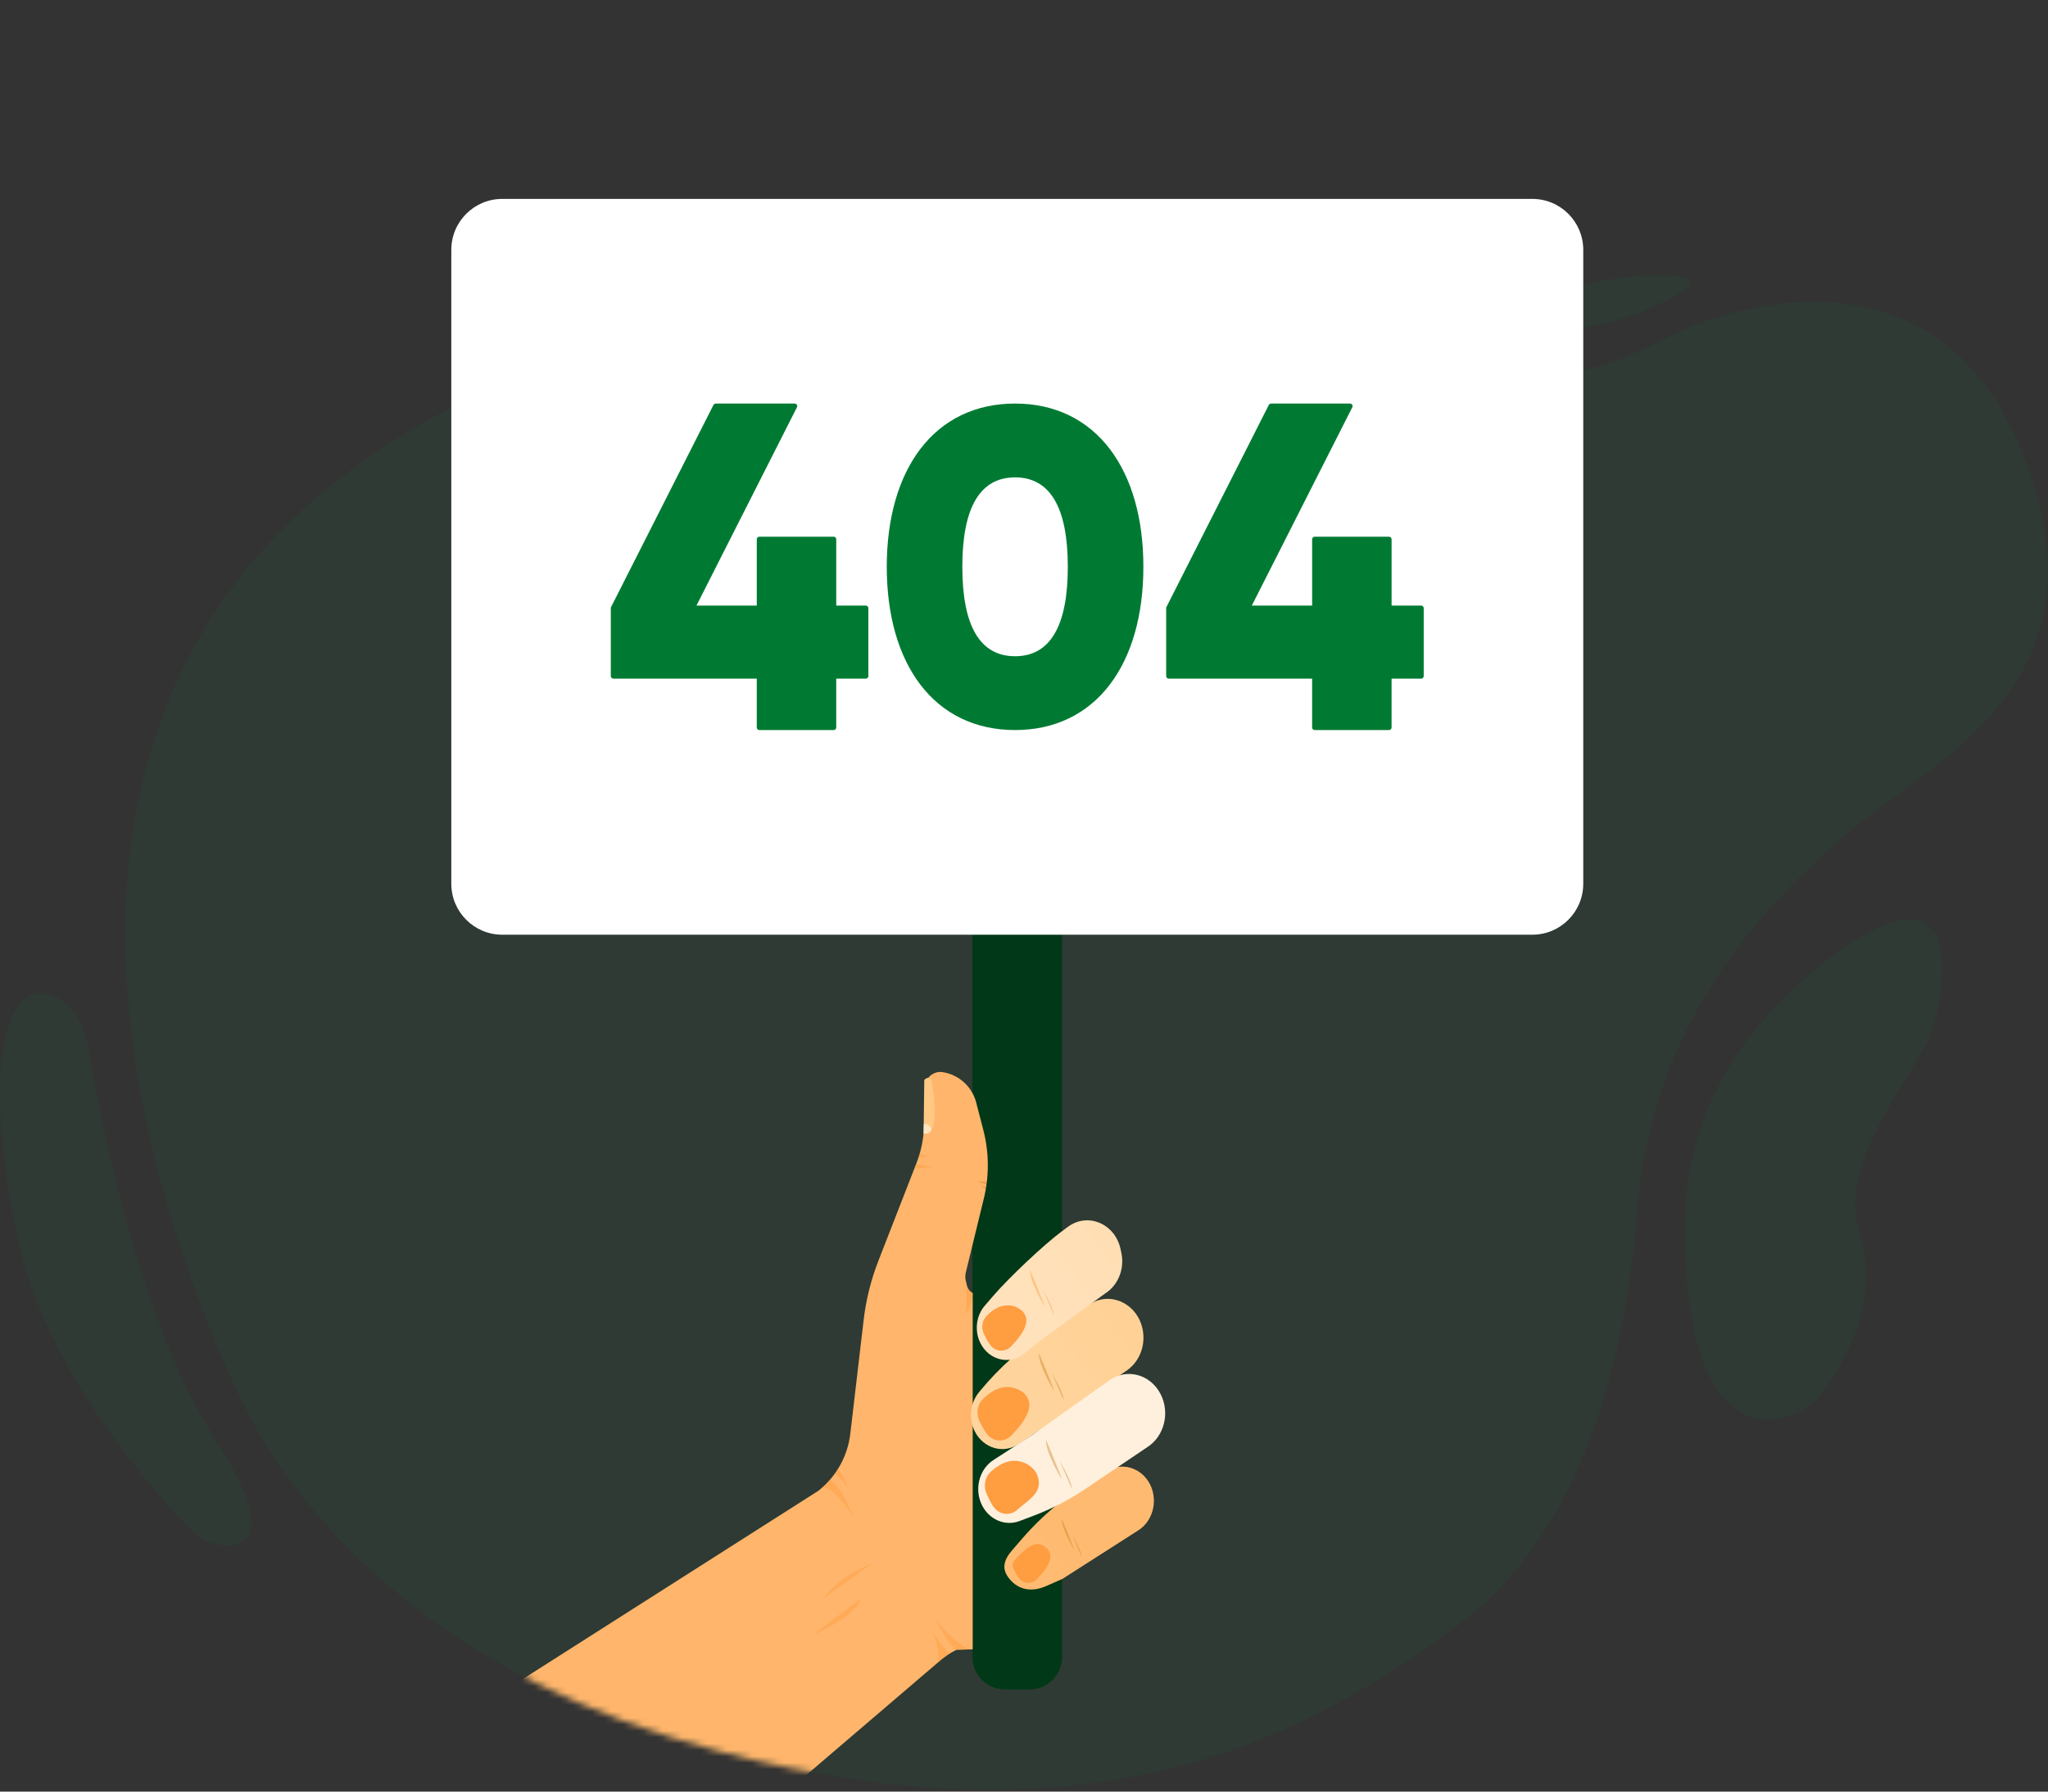 <svg width="320" height="280" viewBox="0 0 320 280" fill="none" xmlns="http://www.w3.org/2000/svg">
<rect x="0" y="0" width="320" height="280" fill="#333333" stroke="none"/>
<g opacity="0.1">
<path d="M263.793 202.229C262.384 188.577 261.757 168.402 285.461 150.1C309.166 131.797 303.44 157.891 301.264 162.534C297.887 169.739 287.154 181.982 290.541 192.608C293.927 203.235 288.348 212.873 284.454 217.996C280.772 222.839 266.418 227.634 263.793 202.231V202.229Z" fill="#007A33"/>
<path d="M36.103 215.47C23.993 188.096 -6.138 106.422 67.034 65.556C89.29 53.125 132.805 37.425 182.63 47.849C232.455 58.274 240.129 63.354 259.996 52.993C272.898 46.263 302.475 39.417 315.289 69.097C331.086 105.69 303.158 118.255 290.184 128.995C275.051 141.523 258.165 159.996 255.843 189.091C253.059 223.962 241.658 244.018 227.271 254.423C206.166 269.689 173.799 289.851 112.832 273.844C69.179 262.383 46.063 237.987 36.103 215.468V215.47Z" fill="#007A33"/>
<path d="M12.274 159.43C13.056 160.728 13.561 162.173 13.805 163.67C15.07 171.423 21.202 205.67 33.577 224.833C42.586 238.784 39.184 241.421 35.606 241.525C33.435 241.588 31.349 240.68 29.835 239.122C24.32 233.45 7.33 214.644 2.878 194.001C-2.388 169.591 0.209 156.205 5.547 155.296C8.75 154.75 10.992 157.302 12.274 159.43Z" fill="#007A33"/>
<path d="M224.881 51.009C224.881 51.009 242.245 55.018 258.124 48.039C268.048 43.677 263.597 42.922 258.861 42.967C256.003 42.995 253.158 43.326 250.36 43.916C246.37 44.755 238.675 46.197 232.004 46.404C222.505 46.701 220.017 50.251 224.881 51.007V51.009Z" fill="#007A33"/>
</g>
<mask id="mask0_11762_69116" style="mask-type:luminance" maskUnits="SpaceOnUse" x="19" y="0" width="301" height="280">
<path d="M36.103 215.47C23.993 188.096 -6.138 61.979 67.034 21.111C89.29 8.68 132.805 -7.02 182.63 3.405C232.455 13.829 240.129 18.91 259.996 8.548C272.898 1.819 302.475 39.415 315.289 69.096C331.086 105.688 303.158 118.253 290.184 128.993C275.051 141.521 258.165 159.994 255.843 189.089C253.059 223.96 241.658 244.016 227.271 254.421C206.166 269.687 173.799 289.85 112.832 273.843C69.179 262.381 46.063 237.985 36.103 215.467V215.47Z" fill="white"/>
</mask>
<g mask="url(#mask0_11762_69116)">
<path d="M151.956 146.081H165.944V258.967C165.944 261.757 163.681 264.021 160.892 264.021H157.008C154.219 264.021 151.956 261.757 151.956 258.967V146.081Z" fill="#013817"/>
<path d="M151.989 202.088C151.559 201.861 151.218 201.459 151.091 200.931L150.902 200.145C150.803 199.732 150.805 199.301 150.904 198.888L153.721 187.332C154.581 183.801 154.555 180.111 153.643 176.594L152.531 172.308C151.887 169.823 149.829 167.958 147.293 167.561C145.872 167.337 144.577 168.416 144.539 169.856L144.379 175.956C144.327 177.941 143.931 179.902 143.21 181.751L137.249 197.044C136.089 200.019 135.314 203.13 134.943 206.302L132.861 224.07C132.448 227.59 130.65 230.803 127.863 232.994L64.442 273.396L90.702 307.575L146.605 259.779C147.452 259 148.408 258.35 149.443 257.851L151.984 257.764V202.091L151.989 202.088Z" fill="url(#paint0_linear_11762_69116)"/>
<path d="M144.419 168.784L144.312 177.107C144.312 177.107 147.161 178.412 145.584 168.965C145.584 168.965 145.227 167.958 144.419 168.782V168.784Z" fill="url(#paint1_linear_11762_69116)"/>
<path opacity="0.5" d="M144.312 177.108L144.332 175.651C144.332 175.651 145.352 175.636 145.546 176.571C145.546 176.571 145.199 177.474 144.314 177.108H144.312Z" fill="white"/>
<path opacity="0.3" d="M143.696 180.331L144.895 180.732L143.503 180.948L143.696 180.331Z" fill="url(#paint2_linear_11762_69116)"/>
<path opacity="0.3" d="M143.144 181.928L145.832 182.348C145.832 182.348 143.975 182.705 142.907 182.534L143.144 181.928Z" fill="url(#paint3_linear_11762_69116)"/>
<path opacity="0.3" d="M128.512 232.453C128.512 232.453 130.74 232.509 133.286 237.189C133.286 237.189 131.652 232.265 129.634 231.322L128.512 232.453Z" fill="url(#paint4_linear_11762_69116)"/>
<path opacity="0.3" d="M130.422 230.336C130.422 230.336 131.718 231.177 132.521 232.638C132.521 232.638 131.84 230.329 130.847 229.713L130.422 230.336Z" fill="url(#paint5_linear_11762_69116)"/>
<path opacity="0.3" d="M146.609 259.777C146.609 259.777 146.861 257.429 145.71 255.047L148.245 258.52L146.611 259.777H146.609Z" fill="url(#paint6_linear_11762_69116)"/>
<path opacity="0.3" d="M151.834 257.768C151.834 257.768 149.965 257.816 146.035 252.957C146.035 252.957 148.106 256.858 149.446 257.849L151.832 257.768H151.834Z" fill="url(#paint7_linear_11762_69116)"/>
<path opacity="0.3" d="M150.903 200.145C150.903 200.145 151.397 204.87 150.518 205.37C150.518 205.37 151.808 205.203 151.99 202.09C151.99 202.09 151.031 201.689 150.903 200.145Z" fill="url(#paint8_linear_11762_69116)"/>
<path opacity="0.3" d="M154.196 184.687L152.594 184.65L154.134 185.087L154.196 184.687Z" fill="url(#paint9_linear_11762_69116)"/>
<path opacity="0.3" d="M154.089 185.48L153.289 185.356L154.026 185.778L154.089 185.48Z" fill="url(#paint10_linear_11762_69116)"/>
<path opacity="0.3" d="M136.229 244.384L128.552 249.848C128.552 249.848 131.215 246.252 136.229 244.384Z" fill="url(#paint11_linear_11762_69116)"/>
<path opacity="0.3" d="M134.554 249.822L127.03 255.477C127.03 255.477 133.413 252.87 134.554 249.822Z" fill="url(#paint12_linear_11762_69116)"/>
<path d="M178.505 207.613C179.068 210.097 178.132 212.697 176.169 214.111L164.651 222.043L159.162 225.687C156.783 227.268 153.672 226.374 152.322 223.723C151.31 221.736 151.569 219.271 152.968 217.584L153.262 217.229C156.185 213.703 159.587 210.682 163.35 208.274L170.257 203.836C173.476 201.776 177.613 203.671 178.505 207.611V207.613Z" fill="url(#paint13_linear_11762_69116)"/>
<path d="M172.717 202.125L162.444 209.597L160.04 211.543C157.746 213.401 154.466 212.584 153.148 209.827C152.238 207.927 152.533 205.61 153.881 204.049L155.229 202.485C157.633 199.7 163.04 194.567 165.944 192.416L166.869 191.731C169.975 189.433 174.237 191.24 175.087 195.219L175.213 195.805C175.741 198.278 174.73 200.837 172.718 202.125H172.717Z" fill="url(#paint14_linear_11762_69116)"/>
<path d="M177.878 239.16L166.01 246.756L163.486 247.869C160.931 248.997 158.781 248.335 157.431 246.362C156.483 244.95 157.006 243.601 158.105 242.327L159.671 240.513C161.784 238.065 164.136 235.878 166.688 233.989L172.61 230.142C175.467 228.028 179.388 229.691 180.17 233.349C180.656 235.624 179.728 237.977 177.876 239.162L177.878 239.16Z" fill="url(#paint15_linear_11762_69116)"/>
<path d="M179.286 226.156L168.951 233.123C166.594 234.637 164.105 235.896 161.519 236.877L159.321 237.712C156.936 238.618 154.311 237.391 153.277 234.888C152.263 232.436 153.104 229.55 155.231 228.176L161.457 224.16L173.288 215.753C176.019 213.785 179.714 214.747 181.327 217.846C182.844 220.756 181.937 224.452 179.286 226.154V226.156Z" fill="url(#paint16_linear_11762_69116)"/>
<g opacity="0.7">
<path opacity="0.5" d="M167.82 242.172C167.82 242.172 165.852 239.012 165.907 237.394C165.907 237.394 167.653 241.497 167.82 242.172Z" fill="url(#paint17_linear_11762_69116)"/>
<path opacity="0.5" d="M169.004 243.291L167.548 239.923C167.548 239.923 169.025 242.384 169.004 243.291Z" fill="url(#paint18_linear_11762_69116)"/>
<path opacity="0.5" d="M165.928 231.233C165.928 231.233 163.357 227.106 163.43 224.992C163.43 224.992 165.709 230.351 165.928 231.233Z" fill="url(#paint19_linear_11762_69116)"/>
<path opacity="0.5" d="M167.475 232.696L165.573 228.298C165.573 228.298 167.502 231.512 167.475 232.696Z" fill="url(#paint20_linear_11762_69116)"/>
<path opacity="0.5" d="M164.697 217.379C164.697 217.379 162.26 213.468 162.33 211.465C162.33 211.465 164.49 216.544 164.697 217.379Z" fill="url(#paint21_linear_11762_69116)"/>
<path opacity="0.5" d="M166.163 218.764L164.36 214.597C164.36 214.597 166.188 217.642 166.163 218.764Z" fill="url(#paint22_linear_11762_69116)"/>
<path opacity="0.5" d="M163.254 204.242C163.254 204.242 160.857 200.394 160.925 198.424C160.925 198.424 163.05 203.421 163.254 204.242Z" fill="url(#paint23_linear_11762_69116)"/>
<path opacity="0.5" d="M164.696 205.605L162.923 201.506C162.923 201.506 164.721 204.502 164.696 205.605Z" fill="url(#paint24_linear_11762_69116)"/>
</g>
<path d="M153.723 208.453C153.957 208.959 154.267 209.539 154.664 210.116C155.455 211.266 156.982 211.421 157.951 210.442C158.902 209.48 159.975 208.181 160.299 206.965C160.52 206.132 160.221 205.243 159.564 204.748C158.646 204.056 156.66 203.163 154.193 205.607C153.465 206.329 153.279 207.495 153.723 208.451V208.453Z" fill="url(#paint25_linear_11762_69116)"/>
<path d="M158.311 245.07C158.515 245.513 158.786 246.018 159.133 246.524C159.825 247.53 161.161 247.664 162.005 246.81C162.838 245.968 163.775 244.835 164.057 243.77C164.251 243.042 163.99 242.264 163.416 241.832C162.613 241.227 161.605 240.737 159.448 242.874C158.811 243.505 157.922 244.234 158.309 245.07H158.311Z" fill="url(#paint26_linear_11762_69116)"/>
<path d="M153.003 222.02C153.28 222.621 153.65 223.308 154.122 223.993C155.054 225.346 156.857 225.52 157.994 224.37C159.079 223.273 160.297 221.809 160.724 220.415C161.048 219.357 160.666 218.194 159.809 217.581C158.693 216.781 156.411 215.862 153.592 218.632C152.719 219.489 152.476 220.878 153.003 222.022V222.02Z" fill="url(#paint27_linear_11762_69116)"/>
<path d="M154.106 233.333C154.355 233.942 154.691 234.637 155.127 235.34C156.005 236.75 157.806 237.018 159.003 235.918C160.527 234.515 162.786 233.436 162.246 231.083C162.072 230.325 161.643 229.665 161.058 229.21C159.966 228.361 157.738 227.373 154.834 229.977C153.927 230.79 153.625 232.166 154.106 233.333Z" fill="url(#paint28_linear_11762_69116)"/>
<mask id="mask1_11762_69116" style="mask-type:luminance" maskUnits="SpaceOnUse" x="158" y="241" width="7" height="7">
<path d="M158.312 245.07C158.516 245.513 158.787 246.018 159.134 246.524C159.825 247.53 161.162 247.664 162.006 246.81C162.839 245.968 163.776 244.835 164.058 243.77C164.252 243.042 163.99 242.264 163.417 241.832C162.614 241.227 161.606 240.737 159.449 242.874C158.812 243.505 157.923 244.234 158.31 245.07H158.312Z" fill="white"/>
</mask>
<g mask="url(#mask1_11762_69116)">
<path opacity="0.5" d="M164.674 241.9C165.444 243.35 165.682 244.767 165.205 245.067C164.728 245.367 163.716 244.434 162.946 242.984C162.176 241.534 161.937 240.117 162.416 239.817C162.893 239.517 163.906 240.45 164.675 241.9H164.674Z" fill="white"/>
</g>
<mask id="mask2_11762_69116" style="mask-type:luminance" maskUnits="SpaceOnUse" x="153" y="228" width="10" height="9">
<path d="M154.107 233.333C154.356 233.942 154.692 234.637 155.128 235.34C156.006 236.75 157.807 237.018 159.004 235.918C160.528 234.515 162.787 233.436 162.247 231.083C162.073 230.325 161.644 229.665 161.059 229.21C159.967 228.361 157.739 227.373 154.835 229.977C153.928 230.79 153.626 232.166 154.107 233.333Z" fill="white"/>
</mask>
<g mask="url(#mask2_11762_69116)">
<path opacity="0.5" d="M162.25 229.839C163.02 231.289 163.259 232.706 162.782 233.006C162.304 233.306 161.292 232.373 160.522 230.923C159.752 229.473 159.514 228.056 159.991 227.756C160.468 227.456 161.48 228.389 162.25 229.839Z" fill="white"/>
</g>
<mask id="mask3_11762_69116" style="mask-type:luminance" maskUnits="SpaceOnUse" x="152" y="216" width="9" height="10">
<path d="M153.004 222.02C153.281 222.621 153.651 223.308 154.123 223.993C155.055 225.346 156.858 225.52 157.995 224.37C159.08 223.273 160.298 221.809 160.725 220.415C161.049 219.357 160.667 218.194 159.81 217.581C158.694 216.781 156.412 215.862 153.593 218.632C152.72 219.489 152.476 220.878 153.004 222.022V222.02Z" fill="white"/>
</mask>
<g mask="url(#mask3_11762_69116)">
<path opacity="0.5" d="M160.61 217.664C161.38 219.115 161.617 220.532 161.14 220.831C160.662 221.131 159.65 220.199 158.88 218.749C158.11 217.299 157.872 215.881 158.351 215.582C158.828 215.282 159.84 216.214 160.61 217.664Z" fill="white"/>
</g>
<mask id="mask4_11762_69116" style="mask-type:luminance" maskUnits="SpaceOnUse" x="153" y="204" width="8" height="8">
<path d="M153.724 208.453C153.957 208.959 154.268 209.539 154.665 210.116C155.456 211.266 156.983 211.421 157.952 210.442C158.903 209.48 159.976 208.181 160.3 206.965C160.521 206.132 160.222 205.243 159.565 204.748C158.647 204.056 156.661 203.163 154.194 205.607C153.466 206.329 153.28 207.495 153.724 208.451V208.453Z" fill="white"/>
</mask>
<g mask="url(#mask4_11762_69116)">
<path opacity="0.5" d="M160.316 204.666C160.922 205.807 161.028 206.975 160.551 207.275C160.074 207.575 159.194 206.891 158.588 205.75C157.981 204.608 157.875 203.439 158.352 203.141C158.83 202.841 159.709 203.524 160.316 204.666Z" fill="white"/>
</g>
<path d="M239.427 31.086H78.474C74.079 31.086 70.517 34.65 70.517 39.047V138.119C70.517 142.516 74.079 146.081 78.474 146.081H239.427C243.821 146.081 247.384 142.516 247.384 138.119V39.047C247.384 34.65 243.821 31.086 239.427 31.086Z" fill="white"/>
<path d="M135.284 94.643H130.663V84.278C130.663 84.059 130.485 83.879 130.264 83.879H118.647C118.427 83.879 118.248 84.057 118.248 84.278V94.643H108.824L124.522 63.651C124.585 63.527 124.578 63.38 124.507 63.262C124.433 63.143 124.306 63.072 124.167 63.072H111.832C111.682 63.072 111.545 63.156 111.477 63.29L95.484 94.863C95.456 94.919 95.44 94.981 95.44 95.043V105.662C95.44 105.882 95.618 106.061 95.839 106.061H118.246V113.699C118.246 113.918 118.424 114.098 118.645 114.098H130.262C130.482 114.098 130.661 113.92 130.661 113.699V106.061H135.282C135.502 106.061 135.681 105.884 135.681 105.662V95.043C135.681 94.823 135.504 94.643 135.282 94.643H135.284Z" fill="#007A33"/>
<path d="M158.605 63.07C152.449 63.07 147.324 65.533 143.784 70.195C140.365 74.699 138.557 81.057 138.557 88.583C138.557 96.109 140.365 102.469 143.784 106.971C147.324 111.632 152.449 114.096 158.605 114.096C164.761 114.096 169.886 111.633 173.425 106.971C176.845 102.467 178.653 96.109 178.653 88.583C178.653 81.057 176.845 74.697 173.425 70.195C169.886 65.535 164.761 63.07 158.605 63.07ZM158.605 102.56C153.137 102.56 150.364 97.857 150.364 88.583C150.364 79.309 153.137 74.607 158.605 74.607C164.073 74.607 166.846 79.309 166.846 88.583C166.846 97.857 164.073 102.56 158.605 102.56Z" fill="#007A33"/>
<path d="M222.058 94.643H217.436V84.278C217.436 84.059 217.258 83.879 217.037 83.879H205.42C205.201 83.879 205.021 84.057 205.021 84.278V94.643H195.597L211.296 63.651C211.358 63.527 211.353 63.38 211.28 63.262C211.207 63.143 211.08 63.072 210.94 63.072H198.606C198.456 63.072 198.318 63.156 198.25 63.29L182.257 94.863C182.23 94.919 182.214 94.981 182.214 95.043V105.662C182.214 105.882 182.392 106.061 182.613 106.061H205.019V113.699C205.019 113.918 205.197 114.098 205.418 114.098H217.035C217.255 114.098 217.434 113.92 217.434 113.699V106.061H222.056C222.275 106.061 222.455 105.884 222.455 105.662V95.043C222.455 94.823 222.277 94.643 222.056 94.643H222.058Z" fill="#007A33"/>
</g>
<defs>
<linearGradient id="paint0_linear_11762_69116" x1="163.638" y1="196.814" x2="73.716" y2="293.55" gradientUnits="SpaceOnUse">
<stop stop-color="#FFB56B"/>
<stop offset="0.6" stop-color="#FFC17A"/>
<stop offset="0.69" stop-color="#FFC983"/>
<stop offset="1" stop-color="#FFF0DD"/>
</linearGradient>
<linearGradient id="paint1_linear_11762_69116" x1="145.208" y1="177.434" x2="145.083" y2="168.689" gradientUnits="SpaceOnUse">
<stop stop-color="#FF9D41"/>
<stop offset="1" stop-color="#FFC983"/>
</linearGradient>
<linearGradient id="paint2_linear_11762_69116" x1="143.544" y1="180.637" x2="144.869" y2="180.844" gradientUnits="SpaceOnUse">
<stop stop-color="#FF9228"/>
<stop offset="1" stop-color="#BD6F00"/>
</linearGradient>
<linearGradient id="paint3_linear_11762_69116" x1="142.949" y1="182.223" x2="145.775" y2="182.665" gradientUnits="SpaceOnUse">
<stop stop-color="#FF9228"/>
<stop offset="1" stop-color="#BD6F00"/>
</linearGradient>
<linearGradient id="paint4_linear_11762_69116" x1="131.87" y1="233.928" x2="130.492" y2="235.013" gradientUnits="SpaceOnUse">
<stop stop-color="#FF9228"/>
<stop offset="1" stop-color="#BD6F00"/>
</linearGradient>
<linearGradient id="paint5_linear_11762_69116" x1="131.897" y1="231.002" x2="131.297" y2="231.474" gradientUnits="SpaceOnUse">
<stop stop-color="#FF9228"/>
<stop offset="1" stop-color="#BD6F00"/>
</linearGradient>
<linearGradient id="paint6_linear_11762_69116" x1="146.888" y1="256.848" x2="145.269" y2="258.123" gradientUnits="SpaceOnUse">
<stop stop-color="#FF9228"/>
<stop offset="1" stop-color="#BD6F00"/>
</linearGradient>
<linearGradient id="paint7_linear_11762_69116" x1="149.416" y1="254.978" x2="147.913" y2="256.162" gradientUnits="SpaceOnUse">
<stop stop-color="#FF9228"/>
<stop offset="1" stop-color="#BD6F00"/>
</linearGradient>
<linearGradient id="paint8_linear_11762_69116" x1="151.894" y1="201.876" x2="149.313" y2="203.907" gradientUnits="SpaceOnUse">
<stop stop-color="#FF9228"/>
<stop offset="1" stop-color="#BD6F00"/>
</linearGradient>
<linearGradient id="paint9_linear_11762_69116" x1="153.881" y1="184.46" x2="152.978" y2="185.17" gradientUnits="SpaceOnUse">
<stop stop-color="#FF9228"/>
<stop offset="1" stop-color="#BD6F00"/>
</linearGradient>
<linearGradient id="paint10_linear_11762_69116" x1="153.923" y1="185.355" x2="153.521" y2="185.671" gradientUnits="SpaceOnUse">
<stop stop-color="#FF9228"/>
<stop offset="1" stop-color="#BD6F00"/>
</linearGradient>
<linearGradient id="paint11_linear_11762_69116" x1="135.357" y1="244.511" x2="128.485" y2="249.919" gradientUnits="SpaceOnUse">
<stop stop-color="#FF9228"/>
<stop offset="1" stop-color="#BD6F00"/>
</linearGradient>
<linearGradient id="paint12_linear_11762_69116" x1="134.1" y1="250.482" x2="127.232" y2="255.889" gradientUnits="SpaceOnUse">
<stop stop-color="#FF9228"/>
<stop offset="1" stop-color="#BD6F00"/>
</linearGradient>
<linearGradient id="paint13_linear_11762_69116" x1="176.604" y1="206.414" x2="147.457" y2="226.638" gradientUnits="SpaceOnUse">
<stop stop-color="#FFB56B"/>
<stop offset="0.6" stop-color="#FFC17A"/>
<stop offset="0.69" stop-color="#FFC983"/>
<stop offset="1" stop-color="#FFF0DD"/>
</linearGradient>
<linearGradient id="paint14_linear_11762_69116" x1="173.023" y1="194.711" x2="148.901" y2="212.147" gradientUnits="SpaceOnUse">
<stop stop-color="#FFB56B"/>
<stop offset="0.6" stop-color="#FFC17A"/>
<stop offset="0.69" stop-color="#FFC983"/>
<stop offset="1" stop-color="#FFF0DD"/>
</linearGradient>
<linearGradient id="paint15_linear_11762_69116" x1="177.869" y1="232.53" x2="154.113" y2="249.702" gradientUnits="SpaceOnUse">
<stop stop-color="#FFB56B"/>
<stop offset="0.6" stop-color="#FFC17A"/>
<stop offset="0.69" stop-color="#FFC983"/>
<stop offset="1" stop-color="#FFF0DD"/>
</linearGradient>
<linearGradient id="paint16_linear_11762_69116" x1="182" y1="218.559" x2="148.906" y2="236.511" gradientUnits="SpaceOnUse">
<stop stop-color="#FFB56B"/>
<stop offset="0.6" stop-color="#FFC17A"/>
<stop offset="0.69" stop-color="#FFC983"/>
<stop offset="1" stop-color="#FFF0DD"/>
</linearGradient>
<linearGradient id="paint17_linear_11762_69116" x1="166.392" y1="240.15" x2="167.452" y2="239.317" gradientUnits="SpaceOnUse">
<stop stop-color="#FF9228"/>
<stop offset="1" stop-color="#BD6F00"/>
</linearGradient>
<linearGradient id="paint18_linear_11762_69116" x1="167.973" y1="241.841" x2="168.657" y2="241.303" gradientUnits="SpaceOnUse">
<stop stop-color="#FF9228"/>
<stop offset="1" stop-color="#BD6F00"/>
</linearGradient>
<linearGradient id="paint19_linear_11762_69116" x1="164.06" y1="228.596" x2="165.444" y2="227.506" gradientUnits="SpaceOnUse">
<stop stop-color="#FF9228"/>
<stop offset="1" stop-color="#BD6F00"/>
</linearGradient>
<linearGradient id="paint20_linear_11762_69116" x1="166.127" y1="230.803" x2="167.022" y2="230.1" gradientUnits="SpaceOnUse">
<stop stop-color="#FF9228"/>
<stop offset="1" stop-color="#BD6F00"/>
</linearGradient>
<linearGradient id="paint21_linear_11762_69116" x1="162.929" y1="214.879" x2="164.24" y2="213.846" gradientUnits="SpaceOnUse">
<stop stop-color="#FF9228"/>
<stop offset="1" stop-color="#BD6F00"/>
</linearGradient>
<linearGradient id="paint22_linear_11762_69116" x1="164.886" y1="216.971" x2="165.733" y2="216.304" gradientUnits="SpaceOnUse">
<stop stop-color="#FF9228"/>
<stop offset="1" stop-color="#BD6F00"/>
</linearGradient>
<linearGradient id="paint23_linear_11762_69116" x1="161.515" y1="201.781" x2="162.804" y2="200.767" gradientUnits="SpaceOnUse">
<stop stop-color="#FF9228"/>
<stop offset="1" stop-color="#BD6F00"/>
</linearGradient>
<linearGradient id="paint24_linear_11762_69116" x1="163.441" y1="203.84" x2="164.275" y2="203.184" gradientUnits="SpaceOnUse">
<stop stop-color="#FF9228"/>
<stop offset="1" stop-color="#BD6F00"/>
</linearGradient>
<linearGradient id="paint25_linear_11762_69116" x1="158.933" y1="204.952" x2="154.293" y2="209.943" gradientUnits="SpaceOnUse">
<stop stop-color="#FF9D41"/>
<stop offset="1" stop-color="#FFC983"/>
</linearGradient>
<linearGradient id="paint26_linear_11762_69116" x1="163.12" y1="242.247" x2="159.064" y2="246.609" gradientUnits="SpaceOnUse">
<stop stop-color="#FF9D41"/>
<stop offset="1" stop-color="#FFC983"/>
</linearGradient>
<linearGradient id="paint27_linear_11762_69116" x1="159.149" y1="217.889" x2="153.674" y2="223.779" gradientUnits="SpaceOnUse">
<stop stop-color="#FF9D41"/>
<stop offset="1" stop-color="#FFC983"/>
</linearGradient>
<linearGradient id="paint28_linear_11762_69116" x1="160.475" y1="229.585" x2="154.759" y2="235.198" gradientUnits="SpaceOnUse">
<stop stop-color="#FF9D41"/>
<stop offset="1" stop-color="#FFC983"/>
</linearGradient>
</defs>
</svg>
